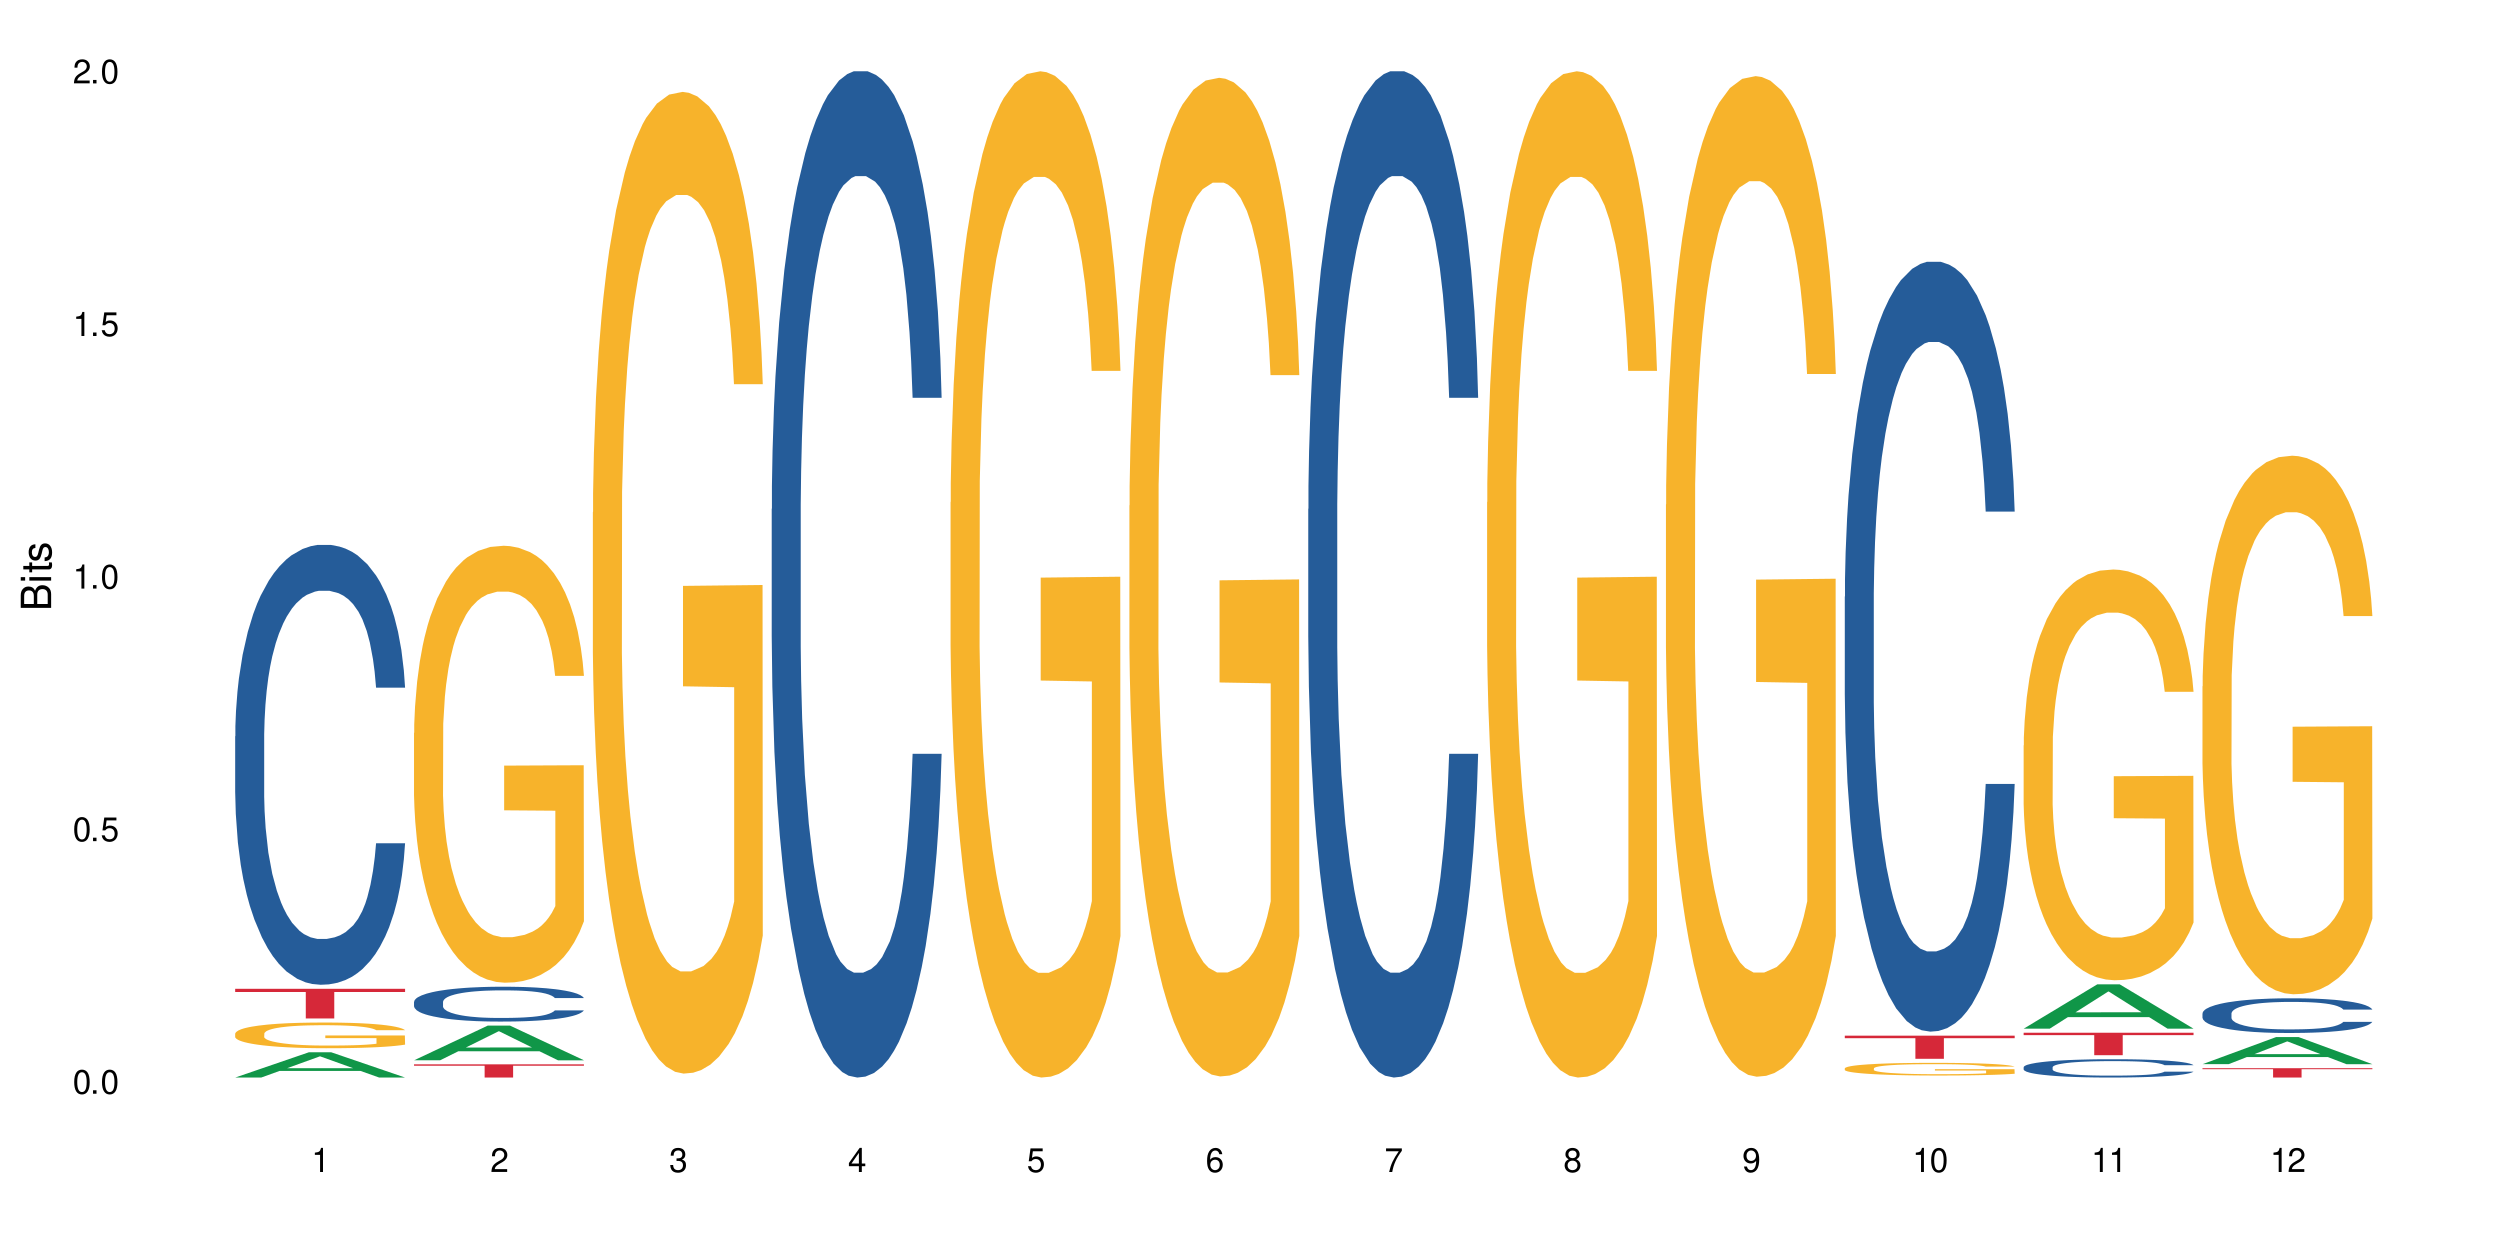 <?xml version="1.0" encoding="UTF-8"?>
<svg xmlns="http://www.w3.org/2000/svg" xmlns:xlink="http://www.w3.org/1999/xlink" width="720" height="360" viewBox="0 0 720 360">
<defs>
<g>
<g id="glyph-0-0">
</g>
<g id="glyph-0-1">
<path d="M 2.641 -6.938 C 2 -6.938 1.422 -6.656 1.078 -6.172 C 0.641 -5.562 0.406 -4.641 0.406 -3.359 C 0.406 -1.016 1.188 0.219 2.641 0.219 C 4.078 0.219 4.859 -1.016 4.859 -3.297 C 4.859 -4.641 4.656 -5.547 4.203 -6.172 C 3.844 -6.656 3.281 -6.938 2.641 -6.938 Z M 2.641 -6.188 C 3.547 -6.188 4 -5.25 4 -3.375 C 4 -1.406 3.562 -0.484 2.625 -0.484 C 1.734 -0.484 1.281 -1.438 1.281 -3.344 C 1.281 -5.25 1.734 -6.188 2.641 -6.188 Z M 2.641 -6.188 "/>
</g>
<g id="glyph-0-2">
<path d="M 1.828 -1 L 0.828 -1 L 0.828 0 L 1.828 0 Z M 1.828 -1 "/>
</g>
<g id="glyph-0-3">
<path d="M 4.562 -6.797 L 1.062 -6.797 L 0.547 -3.094 L 1.328 -3.094 C 1.719 -3.562 2.047 -3.734 2.578 -3.734 C 3.484 -3.734 4.062 -3.109 4.062 -2.094 C 4.062 -1.125 3.484 -0.531 2.578 -0.531 C 1.828 -0.531 1.375 -0.906 1.188 -1.672 L 0.328 -1.672 C 0.453 -1.109 0.547 -0.844 0.75 -0.594 C 1.125 -0.078 1.828 0.219 2.594 0.219 C 3.969 0.219 4.922 -0.781 4.922 -2.219 C 4.922 -3.562 4.031 -4.484 2.719 -4.484 C 2.25 -4.484 1.859 -4.359 1.469 -4.062 L 1.734 -5.969 L 4.562 -5.969 Z M 4.562 -6.797 "/>
</g>
<g id="glyph-0-4">
<path d="M 2.484 -4.938 L 2.484 0 L 3.328 0 L 3.328 -6.938 L 2.766 -6.938 C 2.469 -5.875 2.281 -5.734 0.984 -5.562 L 0.984 -4.938 Z M 2.484 -4.938 "/>
</g>
<g id="glyph-0-5">
<path d="M 4.859 -0.828 L 1.281 -0.828 C 1.359 -1.406 1.672 -1.781 2.5 -2.281 L 3.469 -2.828 C 4.406 -3.344 4.906 -4.062 4.906 -4.906 C 4.906 -5.484 4.672 -6.031 4.266 -6.406 C 3.859 -6.766 3.375 -6.938 2.719 -6.938 C 1.859 -6.938 1.219 -6.625 0.844 -6.031 C 0.609 -5.672 0.5 -5.234 0.484 -4.531 L 1.328 -4.531 C 1.359 -5.016 1.406 -5.281 1.531 -5.516 C 1.75 -5.938 2.188 -6.203 2.703 -6.203 C 3.469 -6.203 4.031 -5.641 4.031 -4.891 C 4.031 -4.344 3.719 -3.859 3.125 -3.516 L 2.234 -3 C 0.812 -2.172 0.406 -1.531 0.328 -0.016 L 4.859 -0.016 Z M 4.859 -0.828 "/>
</g>
<g id="glyph-0-6">
<path d="M 2.125 -3.188 L 2.578 -3.188 C 3.5 -3.188 3.984 -2.766 3.984 -1.922 C 3.984 -1.062 3.469 -0.531 2.594 -0.531 C 1.656 -0.531 1.203 -1 1.156 -2.016 L 0.312 -2.016 C 0.344 -1.453 0.438 -1.094 0.609 -0.781 C 0.953 -0.109 1.625 0.219 2.547 0.219 C 3.953 0.219 4.859 -0.625 4.859 -1.938 C 4.859 -2.828 4.516 -3.297 3.703 -3.594 C 4.344 -3.844 4.656 -4.328 4.656 -5.031 C 4.656 -6.219 3.875 -6.938 2.578 -6.938 C 1.203 -6.938 0.484 -6.172 0.453 -4.703 L 1.297 -4.703 C 1.312 -5.125 1.344 -5.359 1.453 -5.578 C 1.641 -5.969 2.062 -6.203 2.594 -6.203 C 3.344 -6.203 3.797 -5.75 3.797 -5 C 3.797 -4.516 3.609 -4.219 3.25 -4.047 C 3.016 -3.953 2.703 -3.922 2.125 -3.906 Z M 2.125 -3.188 "/>
</g>
<g id="glyph-0-7">
<path d="M 3.141 -1.672 L 3.141 0 L 3.984 0 L 3.984 -1.672 L 4.984 -1.672 L 4.984 -2.438 L 3.984 -2.438 L 3.984 -6.938 L 3.359 -6.938 L 0.266 -2.578 L 0.266 -1.672 Z M 3.141 -2.438 L 1 -2.438 L 3.141 -5.5 Z M 3.141 -2.438 "/>
</g>
<g id="glyph-0-8">
<path d="M 4.781 -5.125 C 4.609 -6.266 3.891 -6.938 2.844 -6.938 C 2.094 -6.938 1.422 -6.578 1.031 -5.953 C 0.594 -5.266 0.406 -4.422 0.406 -3.172 C 0.406 -2 0.578 -1.25 0.984 -0.641 C 1.359 -0.078 1.953 0.219 2.703 0.219 C 3.984 0.219 4.922 -0.75 4.922 -2.094 C 4.922 -3.375 4.062 -4.281 2.844 -4.281 C 2.172 -4.281 1.641 -4.031 1.281 -3.516 C 1.281 -5.234 1.828 -6.188 2.797 -6.188 C 3.391 -6.188 3.797 -5.797 3.938 -5.125 Z M 2.734 -3.531 C 3.547 -3.531 4.062 -2.953 4.062 -2.031 C 4.062 -1.156 3.484 -0.531 2.703 -0.531 C 1.922 -0.531 1.328 -1.188 1.328 -2.078 C 1.328 -2.938 1.906 -3.531 2.734 -3.531 Z M 2.734 -3.531 "/>
</g>
<g id="glyph-0-9">
<path d="M 4.984 -6.797 L 0.438 -6.797 L 0.438 -5.969 L 4.109 -5.969 C 2.5 -3.656 1.828 -2.234 1.328 0 L 2.219 0 C 2.594 -2.172 3.453 -4.047 4.984 -6.094 Z M 4.984 -6.797 "/>
</g>
<g id="glyph-0-10">
<path d="M 3.75 -3.656 C 4.469 -4.094 4.688 -4.438 4.688 -5.078 C 4.688 -6.172 3.844 -6.938 2.641 -6.938 C 1.438 -6.938 0.594 -6.172 0.594 -5.094 C 0.594 -4.438 0.812 -4.094 1.516 -3.656 C 0.734 -3.266 0.359 -2.703 0.359 -1.922 C 0.359 -0.656 1.281 0.219 2.641 0.219 C 3.984 0.219 4.922 -0.656 4.922 -1.922 C 4.922 -2.703 4.531 -3.266 3.75 -3.656 Z M 2.641 -6.188 C 3.359 -6.188 3.812 -5.75 3.812 -5.062 C 3.812 -4.406 3.344 -3.984 2.641 -3.984 C 1.922 -3.984 1.453 -4.406 1.453 -5.078 C 1.453 -5.75 1.922 -6.188 2.641 -6.188 Z M 2.641 -3.266 C 3.484 -3.266 4.062 -2.719 4.062 -1.906 C 4.062 -1.078 3.484 -0.531 2.625 -0.531 C 1.797 -0.531 1.219 -1.094 1.219 -1.906 C 1.219 -2.719 1.781 -3.266 2.641 -3.266 Z M 2.641 -3.266 "/>
</g>
<g id="glyph-0-11">
<path d="M 0.516 -1.578 C 0.672 -0.453 1.406 0.219 2.438 0.219 C 3.188 0.219 3.859 -0.141 4.266 -0.766 C 4.688 -1.453 4.891 -2.297 4.891 -3.547 C 4.891 -4.719 4.703 -5.453 4.312 -6.078 C 3.938 -6.641 3.344 -6.938 2.594 -6.938 C 1.297 -6.938 0.359 -5.969 0.359 -4.625 C 0.359 -3.344 1.234 -2.453 2.453 -2.453 C 3.094 -2.453 3.578 -2.672 4.016 -3.203 C 4 -1.484 3.469 -0.531 2.5 -0.531 C 1.906 -0.531 1.484 -0.906 1.359 -1.578 Z M 2.578 -6.203 C 3.375 -6.203 3.969 -5.531 3.969 -4.641 C 3.969 -3.797 3.391 -3.188 2.547 -3.188 C 1.734 -3.188 1.234 -3.766 1.234 -4.688 C 1.234 -5.562 1.797 -6.203 2.578 -6.203 Z M 2.578 -6.203 "/>
</g>
<g id="glyph-1-0">
</g>
<g id="glyph-1-1">
<path d="M 0 -0.953 L 0 -4.891 C 0 -5.719 -0.234 -6.344 -0.734 -6.797 C -1.188 -7.234 -1.812 -7.469 -2.5 -7.469 C -3.547 -7.469 -4.188 -7 -4.625 -5.875 C -4.984 -6.688 -5.625 -7.094 -6.531 -7.094 C -7.172 -7.094 -7.734 -6.859 -8.141 -6.391 C -8.562 -5.922 -8.75 -5.344 -8.75 -4.5 L -8.75 -0.953 Z M -4.984 -2.062 L -7.766 -2.062 L -7.766 -4.219 C -7.766 -4.844 -7.688 -5.203 -7.453 -5.5 C -7.219 -5.812 -6.859 -5.969 -6.375 -5.969 C -5.891 -5.969 -5.531 -5.812 -5.297 -5.5 C -5.062 -5.203 -4.984 -4.844 -4.984 -4.219 Z M -0.984 -2.062 L -4 -2.062 L -4 -4.781 C -4 -5.766 -3.438 -6.359 -2.484 -6.359 C -1.547 -6.359 -0.984 -5.766 -0.984 -4.781 Z M -0.984 -2.062 "/>
</g>
<g id="glyph-1-2">
<path d="M -6.281 -1.797 L -6.281 -0.797 L 0 -0.797 L 0 -1.797 Z M -8.75 -1.797 L -8.75 -0.797 L -7.484 -0.797 L -7.484 -1.797 Z M -8.75 -1.797 "/>
</g>
<g id="glyph-1-3">
<path d="M -6.281 -3.047 L -6.281 -2.016 L -8.016 -2.016 L -8.016 -1.016 L -6.281 -1.016 L -6.281 -0.172 L -5.469 -0.172 L -5.469 -1.016 L -0.719 -1.016 C -0.078 -1.016 0.281 -1.453 0.281 -2.234 C 0.281 -2.5 0.25 -2.719 0.188 -3.047 L -0.641 -3.047 C -0.609 -2.906 -0.594 -2.766 -0.594 -2.562 C -0.594 -2.141 -0.719 -2.016 -1.156 -2.016 L -5.469 -2.016 L -5.469 -3.047 Z M -6.281 -3.047 "/>
</g>
<g id="glyph-1-4">
<path d="M -4.531 -5.25 C -5.766 -5.25 -6.469 -4.422 -6.469 -2.969 C -6.469 -1.516 -5.719 -0.562 -4.547 -0.562 C -3.562 -0.562 -3.094 -1.062 -2.734 -2.562 L -2.516 -3.484 C -2.344 -4.188 -2.094 -4.469 -1.641 -4.469 C -1.047 -4.469 -0.641 -3.875 -0.641 -3 C -0.641 -2.453 -0.797 -2 -1.062 -1.75 C -1.25 -1.594 -1.422 -1.531 -1.875 -1.469 L -1.875 -0.406 C -0.422 -0.453 0.281 -1.266 0.281 -2.922 C 0.281 -4.5 -0.5 -5.516 -1.719 -5.516 C -2.656 -5.516 -3.172 -4.984 -3.469 -3.734 L -3.703 -2.766 C -3.891 -1.953 -4.156 -1.609 -4.594 -1.609 C -5.188 -1.609 -5.547 -2.125 -5.547 -2.938 C -5.547 -3.75 -5.203 -4.172 -4.531 -4.203 Z M -4.531 -5.25 "/>
</g>
</g>
</defs>
<rect x="-72" y="-36" width="864" height="432" fill="rgb(100%, 100%, 100%)" fill-opacity="1"/>
<path fill-rule="nonzero" fill="rgb(6.275%, 58.824%, 28.235%)" fill-opacity="1" d="M 67.73 310.324 L 67.785 310.32 L 88.957 303.055 L 95.387 303.055 L 116.664 310.332 L 109.188 310.332 L 103.855 308.434 L 80.488 308.434 L 75.258 310.324 L 67.73 310.324 L 82.734 307.648 L 101.711 307.641 L 92.25 304.246 L 92.145 304.238 L 92.039 304.258 L 82.684 307.641 L 82.734 307.648 Z M 67.73 310.324 "/>
<path fill-rule="nonzero" fill="rgb(14.51%, 36.078%, 60%)" fill-opacity="1" d="M 67.73 212.062 L 67.789 211.945 L 67.789 209.168 L 67.969 204.77 L 68.387 199.211 L 68.805 195.391 L 69.879 188.559 L 71.371 181.961 L 72.922 176.863 L 74.055 173.855 L 75.07 171.539 L 77.398 167.254 L 78.891 165.055 L 80.5 163.086 L 82.469 161.117 L 83.902 159.961 L 87.125 158.109 L 89.512 157.297 L 91.363 156.949 L 95.359 156.949 L 97.746 157.414 L 99.477 157.992 L 101.387 158.918 L 102.996 159.961 L 105.801 162.508 L 108.309 165.75 L 109.441 167.602 L 111.234 171.191 L 112.605 174.664 L 113.559 177.676 L 114.633 181.961 L 115.59 187.168 L 116.305 193.074 L 116.664 198.055 L 108.309 198.055 L 107.891 193.422 L 107.414 189.832 L 106.52 185.086 L 105.625 181.727 L 104.371 178.371 L 103.238 176.172 L 101.684 173.969 L 100.312 172.582 L 98.879 171.539 L 97.508 170.844 L 94.883 170.148 L 91.84 170.148 L 90.707 170.383 L 88.379 171.309 L 87.125 172.117 L 85.336 173.738 L 84.082 175.246 L 82.59 177.559 L 81.574 179.527 L 80.32 182.539 L 79.426 185.203 L 78.414 189.023 L 77.816 191.918 L 77.277 195.16 L 76.801 198.98 L 76.441 203.031 L 76.203 207.316 L 76.086 211.484 L 76.086 229.43 L 76.203 233.598 L 76.504 238.461 L 77.277 245.523 L 78.414 251.66 L 79.727 256.523 L 80.977 259.996 L 81.695 261.617 L 82.648 263.469 L 84.141 265.785 L 86.289 268.102 L 87.543 269.027 L 89.453 269.953 L 91.422 270.418 L 94.047 270.418 L 96.375 269.953 L 97.926 269.375 L 99.535 268.449 L 101.746 266.48 L 103.117 264.629 L 104.312 262.43 L 105.207 260.227 L 105.801 258.375 L 106.699 254.785 L 107.414 250.852 L 107.949 246.797 L 108.309 242.859 L 116.664 242.859 L 116.305 247.492 L 115.77 252.008 L 115.23 255.363 L 114.395 259.418 L 113.441 263.008 L 112.066 267.059 L 110.934 269.723 L 109.441 272.617 L 108.07 274.816 L 106.578 276.785 L 104.371 279.102 L 102.938 280.258 L 101.387 281.301 L 99.535 282.227 L 97.211 283.035 L 94.703 283.5 L 92.375 283.617 L 89.871 283.383 L 88.02 282.922 L 85.574 281.879 L 82.531 279.797 L 80.32 277.594 L 78.59 275.395 L 77.102 273.078 L 75.43 269.953 L 73.281 264.859 L 71.969 260.922 L 71.074 257.68 L 70.059 253.164 L 69.344 249.113 L 68.508 242.629 L 67.91 234.41 L 67.73 228.039 Z M 67.73 212.062 "/>
<path fill-rule="nonzero" fill="rgb(96.863%, 70.196%, 16.863%)" fill-opacity="1" d="M 67.73 297.66 L 67.789 297.652 L 67.789 297.52 L 68.031 297.215 L 68.625 296.793 L 69.402 296.449 L 70.238 296.18 L 70.773 296.039 L 71.668 295.836 L 72.445 295.688 L 74.414 295.383 L 76.922 295.098 L 78.293 294.977 L 79.844 294.859 L 82.051 294.734 L 83.066 294.684 L 86.172 294.578 L 89.691 294.508 L 93.57 294.488 L 95.359 294.496 L 97.805 294.523 L 101.148 294.598 L 103.059 294.664 L 104.551 294.734 L 106.102 294.82 L 108.012 294.957 L 109.801 295.117 L 111.234 295.281 L 112.664 295.484 L 113.859 295.699 L 114.871 295.938 L 115.77 296.219 L 116.305 296.457 L 116.664 296.691 L 108.367 296.691 L 107.891 296.457 L 107.355 296.273 L 106.461 296.051 L 105.562 295.887 L 104.668 295.762 L 102.996 295.586 L 101.566 295.477 L 99.777 295.383 L 98.047 295.32 L 96.074 295.281 L 94.883 295.266 L 91.719 295.266 L 88.855 295.312 L 87.184 295.367 L 85.992 295.422 L 84.32 295.523 L 83.305 295.605 L 82.707 295.66 L 80.918 295.867 L 79.727 296.059 L 79.07 296.188 L 78.234 296.391 L 77.637 296.57 L 76.98 296.844 L 76.621 297.043 L 76.145 297.504 L 76.086 298.723 L 76.266 298.977 L 76.621 299.254 L 77.102 299.5 L 77.816 299.754 L 78.531 299.953 L 79.785 300.215 L 80.859 300.391 L 81.695 300.508 L 83.305 300.688 L 83.961 300.75 L 85.512 300.871 L 87.125 300.965 L 89.094 301.047 L 90.586 301.086 L 92.973 301.121 L 96.016 301.121 L 99.598 301.082 L 101.863 301.027 L 103.414 300.973 L 104.43 300.926 L 105.684 300.852 L 106.578 300.785 L 107.414 300.711 L 108.43 300.594 L 108.43 298.977 L 93.688 298.973 L 93.688 298.215 L 116.602 298.207 L 116.664 300.852 L 115.41 301.035 L 113.859 301.211 L 112.367 301.344 L 110.816 301.461 L 108.605 301.59 L 106.816 301.668 L 104.07 301.766 L 101.566 301.824 L 98.941 301.867 L 96.613 301.887 L 93.867 301.891 L 91.422 301.879 L 88.797 301.84 L 86.707 301.785 L 84.797 301.715 L 82.887 301.629 L 80.5 301.488 L 78.949 301.371 L 77.34 301.23 L 75.727 301.062 L 74.297 300.879 L 73.34 300.734 L 72.387 300.574 L 71.371 300.371 L 70.418 300.141 L 69.699 299.93 L 69.043 299.695 L 68.566 299.473 L 68.09 299.168 L 67.852 298.926 L 67.73 298.715 Z M 67.73 297.66 "/>
<path fill-rule="nonzero" fill="rgb(83.922%, 15.686%, 22.353%)" fill-opacity="1" d="M 67.73 284.781 L 116.664 284.781 L 116.664 285.695 L 96.27 285.703 L 96.27 293.324 L 88.066 293.324 L 88.066 285.711 L 87.945 285.695 L 67.73 285.695 Z M 67.73 284.781 "/>
<path fill-rule="nonzero" fill="rgb(6.275%, 58.824%, 28.235%)" fill-opacity="1" d="M 119.238 305.359 L 119.289 305.352 L 140.465 295.379 L 146.895 295.379 L 168.172 305.367 L 160.695 305.367 L 155.363 302.762 L 131.996 302.762 L 126.766 305.359 L 119.238 305.359 L 134.242 301.684 L 153.219 301.672 L 143.758 297.012 L 143.652 297.004 L 143.547 297.031 L 134.191 301.672 L 134.242 301.684 Z M 119.238 305.359 "/>
<path fill-rule="nonzero" fill="rgb(14.51%, 36.078%, 60%)" fill-opacity="1" d="M 119.238 288.551 L 119.297 288.539 L 119.297 288.32 L 119.477 287.973 L 119.895 287.531 L 120.312 287.23 L 121.387 286.688 L 122.879 286.164 L 124.43 285.762 L 125.562 285.523 L 126.578 285.34 L 128.906 285 L 130.398 284.828 L 132.008 284.672 L 133.977 284.516 L 135.41 284.422 L 138.633 284.277 L 141.02 284.211 L 142.871 284.184 L 146.867 284.184 L 149.254 284.223 L 150.984 284.266 L 152.895 284.34 L 154.504 284.422 L 157.309 284.625 L 159.816 284.883 L 160.949 285.027 L 162.742 285.312 L 164.113 285.586 L 165.066 285.828 L 166.141 286.164 L 167.098 286.578 L 167.812 287.047 L 168.172 287.441 L 159.816 287.441 L 159.398 287.074 L 158.922 286.789 L 158.027 286.414 L 157.133 286.148 L 155.879 285.883 L 154.746 285.707 L 153.191 285.531 L 151.82 285.422 L 150.387 285.34 L 149.016 285.285 L 146.391 285.23 L 143.348 285.23 L 142.211 285.25 L 139.887 285.32 L 138.633 285.387 L 136.844 285.516 L 135.59 285.633 L 134.098 285.816 L 133.082 285.973 L 131.828 286.211 L 130.934 286.422 L 129.922 286.727 L 129.324 286.953 L 128.785 287.211 L 128.309 287.512 L 127.949 287.836 L 127.711 288.172 L 127.594 288.504 L 127.594 289.926 L 127.711 290.254 L 128.012 290.641 L 128.785 291.199 L 129.922 291.684 L 131.234 292.07 L 132.484 292.344 L 133.203 292.473 L 134.156 292.621 L 135.648 292.805 L 137.797 292.988 L 139.051 293.062 L 140.961 293.133 L 142.93 293.172 L 145.555 293.172 L 147.883 293.133 L 149.434 293.09 L 151.043 293.016 L 153.254 292.859 L 154.625 292.711 L 155.816 292.539 L 156.715 292.363 L 157.309 292.219 L 158.207 291.934 L 158.922 291.621 L 159.457 291.301 L 159.816 290.988 L 168.172 290.988 L 167.812 291.355 L 167.277 291.711 L 166.738 291.98 L 165.902 292.301 L 164.949 292.582 L 163.574 292.906 L 162.441 293.117 L 160.949 293.344 L 159.578 293.52 L 158.086 293.676 L 155.879 293.859 L 154.445 293.949 L 152.895 294.031 L 151.043 294.105 L 148.719 294.172 L 146.211 294.207 L 143.883 294.215 L 141.379 294.199 L 139.527 294.16 L 137.082 294.078 L 134.039 293.914 L 131.828 293.738 L 130.098 293.566 L 128.605 293.383 L 126.938 293.133 L 124.789 292.73 L 123.477 292.418 L 122.582 292.16 L 121.566 291.805 L 120.852 291.484 L 120.016 290.969 L 119.418 290.32 L 119.238 289.816 Z M 119.238 288.551 "/>
<path fill-rule="nonzero" fill="rgb(96.863%, 70.196%, 16.863%)" fill-opacity="1" d="M 119.238 211.078 L 119.297 210.961 L 119.297 208.664 L 119.535 203.492 L 120.133 196.367 L 120.91 190.504 L 121.746 185.906 L 122.281 183.492 L 123.176 180.047 L 123.953 177.516 L 125.922 172.344 L 128.43 167.52 L 129.801 165.449 L 131.352 163.496 L 133.559 161.312 L 134.574 160.508 L 137.676 158.668 L 141.199 157.52 L 145.078 157.176 L 146.867 157.289 L 149.312 157.75 L 152.656 159.016 L 154.566 160.164 L 156.059 161.312 L 157.609 162.809 L 159.52 165.105 L 161.309 167.863 L 162.742 170.621 L 164.172 174.07 L 165.367 177.746 L 166.379 181.77 L 167.277 186.598 L 167.812 190.621 L 168.172 194.641 L 159.875 194.641 L 159.398 190.621 L 158.863 187.516 L 157.965 183.723 L 157.07 180.965 L 156.176 178.781 L 154.504 175.793 L 153.074 173.953 L 151.281 172.344 L 149.551 171.312 L 147.582 170.621 L 146.391 170.391 L 143.227 170.391 L 140.363 171.195 L 138.691 172.117 L 137.5 173.035 L 135.828 174.758 L 134.812 176.137 L 134.215 177.059 L 132.426 180.621 L 131.234 183.84 L 130.578 186.023 L 129.742 189.469 L 129.145 192.574 L 128.488 197.172 L 128.129 200.617 L 127.652 208.434 L 127.594 229.121 L 127.773 233.488 L 128.129 238.199 L 128.605 242.336 L 129.324 246.703 L 130.039 250.035 L 131.293 254.52 L 132.367 257.508 L 133.203 259.461 L 134.812 262.562 L 135.469 263.598 L 137.02 265.668 L 138.633 267.277 L 140.602 268.656 L 142.094 269.344 L 144.48 269.918 L 147.523 269.918 L 151.105 269.23 L 153.371 268.309 L 154.922 267.391 L 155.938 266.586 L 157.191 265.32 L 158.086 264.172 L 158.922 262.91 L 159.938 260.953 L 159.938 233.488 L 145.195 233.371 L 145.195 220.5 L 168.109 220.387 L 168.172 265.32 L 166.918 268.426 L 165.367 271.414 L 163.875 273.711 L 162.324 275.664 L 160.113 277.848 L 158.324 279.227 L 155.578 280.836 L 153.074 281.871 L 150.449 282.562 L 148.121 282.906 L 145.375 283.02 L 142.93 282.793 L 140.305 282.102 L 138.215 281.184 L 136.305 280.031 L 134.395 278.539 L 132.008 276.125 L 130.457 274.172 L 128.848 271.758 L 127.234 268.887 L 125.801 265.781 L 124.848 263.367 L 123.895 260.609 L 122.879 257.164 L 121.926 253.254 L 121.207 249.691 L 120.551 245.668 L 120.074 241.875 L 119.598 236.707 L 119.359 232.566 L 119.238 229.004 Z M 119.238 211.078 "/>
<path fill-rule="nonzero" fill="rgb(83.922%, 15.686%, 22.353%)" fill-opacity="1" d="M 119.238 306.531 L 168.172 306.531 L 168.172 306.938 L 147.777 306.941 L 147.777 310.332 L 139.574 310.332 L 139.574 306.945 L 139.453 306.938 L 119.238 306.938 Z M 119.238 306.531 "/>
<path fill-rule="nonzero" fill="rgb(96.863%, 70.196%, 16.863%)" fill-opacity="1" d="M 170.746 147.566 L 170.805 147.305 L 170.805 142.141 L 171.043 130.523 L 171.641 114.516 L 172.418 101.348 L 173.254 91.02 L 173.789 85.594 L 174.684 77.848 L 175.461 72.168 L 177.43 60.551 L 179.938 49.703 L 181.309 45.059 L 182.859 40.668 L 185.066 35.762 L 186.082 33.953 L 189.184 29.824 L 192.707 27.242 L 196.586 26.465 L 198.375 26.727 L 200.82 27.758 L 204.164 30.598 L 206.074 33.18 L 207.566 35.762 L 209.117 39.117 L 211.027 44.281 L 212.816 50.48 L 214.25 56.676 L 215.68 64.422 L 216.875 72.684 L 217.887 81.723 L 218.785 92.566 L 219.32 101.605 L 219.68 110.641 L 211.383 110.641 L 210.906 101.605 L 210.371 94.633 L 209.473 86.113 L 208.578 79.914 L 207.684 75.008 L 206.012 68.297 L 204.582 64.164 L 202.789 60.551 L 201.059 58.227 L 199.09 56.676 L 197.898 56.16 L 194.734 56.16 L 191.871 57.969 L 190.199 60.031 L 189.008 62.098 L 187.336 65.973 L 186.32 69.07 L 185.723 71.137 L 183.934 79.141 L 182.742 86.371 L 182.086 91.277 L 181.25 99.023 L 180.652 105.992 L 179.996 116.32 L 179.637 124.066 L 179.16 141.625 L 179.102 188.102 L 179.281 197.914 L 179.637 208.5 L 180.113 217.797 L 180.832 227.609 L 181.547 235.098 L 182.801 245.168 L 183.875 251.879 L 184.711 256.27 L 186.32 263.242 L 186.977 265.562 L 188.527 270.211 L 190.141 273.828 L 192.109 276.926 L 193.602 278.477 L 195.988 279.766 L 199.031 279.766 L 202.613 278.215 L 204.879 276.152 L 206.43 274.086 L 207.445 272.277 L 208.699 269.438 L 209.594 266.855 L 210.43 264.016 L 211.445 259.625 L 211.445 197.914 L 196.703 197.656 L 196.703 168.738 L 219.617 168.48 L 219.68 269.438 L 218.426 276.41 L 216.875 283.121 L 215.383 288.285 L 213.832 292.676 L 211.621 297.582 L 209.832 300.68 L 207.086 304.297 L 204.582 306.617 L 201.957 308.168 L 199.629 308.941 L 196.883 309.199 L 194.438 308.684 L 191.812 307.137 L 189.723 305.07 L 187.812 302.488 L 185.902 299.133 L 183.516 293.707 L 181.965 289.32 L 180.355 283.898 L 178.742 277.441 L 177.309 270.469 L 176.355 265.047 L 175.402 258.852 L 174.387 251.105 L 173.43 242.324 L 172.715 234.32 L 172.059 225.285 L 171.582 216.762 L 171.105 205.145 L 170.867 195.848 L 170.746 187.844 Z M 170.746 147.566 "/>
<path fill-rule="nonzero" fill="rgb(14.51%, 36.078%, 60%)" fill-opacity="1" d="M 222.254 146.621 L 222.312 146.355 L 222.312 140 L 222.492 129.934 L 222.91 117.215 L 223.328 108.477 L 224.402 92.844 L 225.895 77.746 L 227.445 66.09 L 228.578 59.203 L 229.594 53.902 L 231.922 44.102 L 233.414 39.07 L 235.023 34.566 L 236.992 30.062 L 238.426 27.414 L 241.648 23.176 L 244.035 21.32 L 245.883 20.527 L 249.883 20.527 L 252.27 21.586 L 254 22.91 L 255.91 25.031 L 257.52 27.414 L 260.324 33.242 L 262.832 40.66 L 263.965 44.898 L 265.754 53.109 L 267.129 61.055 L 268.082 67.945 L 269.156 77.746 L 270.113 89.668 L 270.828 103.176 L 271.188 114.566 L 262.832 114.566 L 262.414 103.973 L 261.938 95.758 L 261.043 84.898 L 260.145 77.215 L 258.895 69.535 L 257.758 64.5 L 256.207 59.469 L 254.836 56.289 L 253.402 53.902 L 252.031 52.316 L 249.406 50.727 L 246.363 50.727 L 245.227 51.254 L 242.902 53.375 L 241.648 55.23 L 239.855 58.938 L 238.605 62.383 L 237.113 67.68 L 236.098 72.184 L 234.844 79.07 L 233.949 85.164 L 232.934 93.906 L 232.34 100.527 L 231.801 107.945 L 231.324 116.688 L 230.965 125.957 L 230.727 135.762 L 230.609 145.297 L 230.609 186.355 L 230.727 195.895 L 231.027 207.02 L 231.801 223.18 L 232.934 237.219 L 234.25 248.344 L 235.5 256.293 L 236.219 260 L 237.172 264.238 L 238.664 269.535 L 240.812 274.836 L 242.066 276.953 L 243.977 279.074 L 245.945 280.133 L 248.57 280.133 L 250.898 279.074 L 252.449 277.75 L 254.059 275.629 L 256.266 271.125 L 257.641 266.887 L 258.832 261.855 L 259.73 256.82 L 260.324 252.582 L 261.219 244.371 L 261.938 235.363 L 262.473 226.094 L 262.832 217.086 L 271.188 217.086 L 270.828 227.684 L 270.289 238.012 L 269.754 245.695 L 268.918 254.969 L 267.965 263.18 L 266.59 272.449 L 265.457 278.543 L 263.965 285.168 L 262.594 290.199 L 261.102 294.703 L 258.895 300 L 257.461 302.648 L 255.91 305.035 L 254.059 307.152 L 251.73 309.008 L 249.227 310.066 L 246.898 310.332 L 244.391 309.801 L 242.543 308.742 L 240.098 306.359 L 237.051 301.59 L 234.844 296.559 L 233.113 291.523 L 231.621 286.227 L 229.953 279.074 L 227.805 267.418 L 226.492 258.41 L 225.594 250.992 L 224.582 240.664 L 223.863 231.391 L 223.031 216.555 L 222.434 197.746 L 222.254 183.18 Z M 222.254 146.621 "/>
<path fill-rule="nonzero" fill="rgb(96.863%, 70.196%, 16.863%)" fill-opacity="1" d="M 273.762 144.652 L 273.82 144.387 L 273.82 139.094 L 274.059 127.184 L 274.656 110.777 L 275.434 97.277 L 276.27 86.691 L 276.805 81.133 L 277.699 73.195 L 278.477 67.371 L 280.445 55.461 L 282.949 44.348 L 284.324 39.582 L 285.875 35.082 L 288.082 30.055 L 289.098 28.203 L 292.199 23.965 L 295.723 21.32 L 299.602 20.527 L 301.391 20.789 L 303.836 21.848 L 307.18 24.762 L 309.09 27.406 L 310.578 30.055 L 312.133 33.496 L 314.039 38.789 L 315.832 45.141 L 317.262 51.492 L 318.695 59.43 L 319.891 67.902 L 320.902 77.164 L 321.797 88.281 L 322.336 97.543 L 322.695 106.805 L 314.398 106.805 L 313.922 97.543 L 313.383 90.398 L 312.488 81.664 L 311.594 75.312 L 310.699 70.281 L 309.027 63.402 L 307.598 59.168 L 305.805 55.461 L 304.074 53.078 L 302.105 51.492 L 300.914 50.961 L 297.75 50.961 L 294.887 52.816 L 293.215 54.934 L 292.02 57.051 L 290.352 61.02 L 289.336 64.195 L 288.738 66.312 L 286.949 74.516 L 285.754 81.93 L 285.098 86.957 L 284.266 94.898 L 283.668 102.043 L 283.012 112.629 L 282.652 120.57 L 282.176 138.566 L 282.117 186.207 L 282.293 196.262 L 282.652 207.113 L 283.129 216.641 L 283.848 226.699 L 284.562 234.375 L 285.816 244.695 L 286.891 251.578 L 287.727 256.078 L 289.336 263.223 L 289.992 265.605 L 291.543 270.367 L 293.156 274.074 L 295.125 277.25 L 296.617 278.836 L 299.004 280.16 L 302.047 280.16 L 305.625 278.574 L 307.895 276.457 L 309.445 274.34 L 310.461 272.484 L 311.715 269.574 L 312.609 266.926 L 313.445 264.016 L 314.457 259.516 L 314.457 196.262 L 299.719 195.996 L 299.719 166.355 L 322.633 166.09 L 322.695 269.574 L 321.441 276.719 L 319.891 283.602 L 318.398 288.895 L 316.844 293.395 L 314.637 298.422 L 312.848 301.598 L 310.102 305.305 L 307.598 307.688 L 304.969 309.273 L 302.645 310.066 L 299.898 310.332 L 297.453 309.805 L 294.824 308.215 L 292.738 306.098 L 290.828 303.453 L 288.918 300.012 L 286.531 294.453 L 284.98 289.953 L 283.367 284.395 L 281.758 277.777 L 280.324 270.633 L 279.371 265.074 L 278.414 258.723 L 277.402 250.781 L 276.445 241.785 L 275.73 233.578 L 275.074 224.316 L 274.598 215.582 L 274.121 203.672 L 273.879 194.145 L 273.762 185.941 Z M 273.762 144.652 "/>
<path fill-rule="nonzero" fill="rgb(96.863%, 70.196%, 16.863%)" fill-opacity="1" d="M 325.27 145.594 L 325.328 145.332 L 325.328 140.078 L 325.566 128.258 L 326.164 111.973 L 326.941 98.578 L 327.773 88.074 L 328.312 82.559 L 329.207 74.676 L 329.984 68.898 L 331.953 57.078 L 334.457 46.047 L 335.832 41.32 L 337.383 36.855 L 339.59 31.863 L 340.605 30.027 L 343.707 25.824 L 347.23 23.195 L 351.109 22.41 L 352.898 22.672 L 355.344 23.723 L 358.688 26.613 L 360.594 29.238 L 362.086 31.863 L 363.641 35.277 L 365.547 40.531 L 367.34 46.836 L 368.77 53.141 L 370.203 61.02 L 371.395 69.426 L 372.41 78.617 L 373.305 89.648 L 373.844 98.84 L 374.199 108.035 L 365.906 108.035 L 365.43 98.84 L 364.891 91.75 L 363.996 83.082 L 363.102 76.777 L 362.207 71.789 L 360.535 64.961 L 359.105 60.758 L 357.312 57.078 L 355.582 54.715 L 353.613 53.141 L 352.422 52.613 L 349.258 52.613 L 346.395 54.453 L 344.723 56.555 L 343.527 58.656 L 341.859 62.594 L 340.844 65.746 L 340.246 67.848 L 338.457 75.992 L 337.262 83.344 L 336.605 88.336 L 335.77 96.215 L 335.176 103.309 L 334.52 113.812 L 334.16 121.691 L 333.684 139.555 L 333.625 186.832 L 333.801 196.812 L 334.16 207.582 L 334.637 217.035 L 335.355 227.016 L 336.07 234.633 L 337.324 244.879 L 338.398 251.707 L 339.234 256.172 L 340.844 263.262 L 341.5 265.629 L 343.051 270.355 L 344.664 274.031 L 346.633 277.184 L 348.125 278.762 L 350.512 280.074 L 353.555 280.074 L 357.133 278.496 L 359.402 276.395 L 360.953 274.293 L 361.969 272.457 L 363.223 269.566 L 364.117 266.941 L 364.953 264.051 L 365.965 259.586 L 365.965 196.812 L 351.227 196.551 L 351.227 167.133 L 374.141 166.871 L 374.199 269.566 L 372.949 276.66 L 371.395 283.488 L 369.906 288.742 L 368.352 293.207 L 366.145 298.195 L 364.355 301.348 L 361.609 305.027 L 359.105 307.391 L 356.477 308.965 L 354.152 309.754 L 351.406 310.016 L 348.961 309.492 L 346.332 307.914 L 344.246 305.812 L 342.336 303.188 L 340.426 299.773 L 338.039 294.258 L 336.488 289.793 L 334.875 284.277 L 333.266 277.711 L 331.832 270.617 L 330.879 265.102 L 329.922 258.797 L 328.91 250.918 L 327.953 241.988 L 327.238 233.848 L 326.582 224.652 L 326.105 215.984 L 325.625 204.168 L 325.387 194.711 L 325.27 186.566 Z M 325.27 145.594 "/>
<path fill-rule="nonzero" fill="rgb(14.51%, 36.078%, 60%)" fill-opacity="1" d="M 376.777 146.621 L 376.836 146.355 L 376.836 140 L 377.016 129.934 L 377.434 117.215 L 377.852 108.477 L 378.926 92.844 L 380.418 77.746 L 381.969 66.09 L 383.102 59.203 L 384.117 53.902 L 386.445 44.102 L 387.934 39.07 L 389.547 34.566 L 391.516 30.062 L 392.949 27.414 L 396.172 23.176 L 398.559 21.32 L 400.406 20.527 L 404.406 20.527 L 406.793 21.586 L 408.523 22.91 L 410.434 25.031 L 412.043 27.414 L 414.848 33.242 L 417.355 40.66 L 418.488 44.898 L 420.277 53.109 L 421.652 61.055 L 422.605 67.945 L 423.68 77.746 L 424.633 89.668 L 425.352 103.176 L 425.707 114.566 L 417.355 114.566 L 416.938 103.973 L 416.461 95.758 L 415.562 84.898 L 414.668 77.215 L 413.414 69.535 L 412.281 64.5 L 410.73 59.469 L 409.359 56.289 L 407.926 53.902 L 406.555 52.316 L 403.93 50.727 L 400.883 50.727 L 399.75 51.254 L 397.422 53.375 L 396.172 55.23 L 394.379 58.938 L 393.129 62.383 L 391.637 67.68 L 390.621 72.184 L 389.367 79.07 L 388.473 85.164 L 387.457 93.906 L 386.859 100.527 L 386.324 107.945 L 385.848 116.688 L 385.488 125.957 L 385.25 135.762 L 385.129 145.297 L 385.129 186.355 L 385.25 195.895 L 385.547 207.02 L 386.324 223.18 L 387.457 237.219 L 388.77 248.344 L 390.023 256.293 L 390.738 260 L 391.695 264.238 L 393.188 269.535 L 395.336 274.836 L 396.59 276.953 L 398.496 279.074 L 400.469 280.133 L 403.094 280.133 L 405.418 279.074 L 406.973 277.75 L 408.582 275.629 L 410.789 271.125 L 412.164 266.887 L 413.355 261.855 L 414.25 256.82 L 414.848 252.582 L 415.742 244.371 L 416.461 235.363 L 416.996 226.094 L 417.355 217.086 L 425.707 217.086 L 425.352 227.684 L 424.812 238.012 L 424.277 245.695 L 423.441 254.969 L 422.484 263.18 L 421.113 272.449 L 419.98 278.543 L 418.488 285.168 L 417.117 290.199 L 415.625 294.703 L 413.414 300 L 411.984 302.648 L 410.434 305.035 L 408.582 307.152 L 406.254 309.008 L 403.75 310.066 L 401.422 310.332 L 398.914 309.801 L 397.066 308.742 L 394.617 306.359 L 391.574 301.59 L 389.367 296.559 L 387.637 291.523 L 386.145 286.227 L 384.473 279.074 L 382.324 267.418 L 381.012 258.41 L 380.117 250.992 L 379.105 240.664 L 378.387 231.391 L 377.551 216.555 L 376.957 197.746 L 376.777 183.18 Z M 376.777 146.621 "/>
<path fill-rule="nonzero" fill="rgb(96.863%, 70.196%, 16.863%)" fill-opacity="1" d="M 428.285 144.652 L 428.344 144.387 L 428.344 139.094 L 428.582 127.184 L 429.18 110.777 L 429.953 97.277 L 430.789 86.691 L 431.328 81.133 L 432.223 73.195 L 433 67.371 L 434.969 55.461 L 437.473 44.348 L 438.848 39.582 L 440.398 35.082 L 442.605 30.055 L 443.621 28.203 L 446.723 23.965 L 450.242 21.32 L 454.121 20.527 L 455.914 20.789 L 458.359 21.848 L 461.703 24.762 L 463.609 27.406 L 465.102 30.055 L 466.652 33.496 L 468.562 38.789 L 470.355 45.141 L 471.785 51.492 L 473.219 59.43 L 474.41 67.902 L 475.426 77.164 L 476.32 88.281 L 476.859 97.543 L 477.215 106.805 L 468.922 106.805 L 468.445 97.543 L 467.906 90.398 L 467.012 81.664 L 466.117 75.312 L 465.223 70.281 L 463.551 63.402 L 462.117 59.168 L 460.328 55.461 L 458.598 53.078 L 456.629 51.492 L 455.434 50.961 L 452.273 50.961 L 449.41 52.816 L 447.738 54.934 L 446.543 57.051 L 444.875 61.02 L 443.859 64.195 L 443.262 66.312 L 441.473 74.516 L 440.277 81.93 L 439.621 86.957 L 438.785 94.898 L 438.191 102.043 L 437.535 112.629 L 437.176 120.57 L 436.699 138.566 L 436.637 186.207 L 436.816 196.262 L 437.176 207.113 L 437.652 216.641 L 438.367 226.699 L 439.086 234.375 L 440.34 244.695 L 441.414 251.578 L 442.246 256.078 L 443.859 263.223 L 444.516 265.605 L 446.066 270.367 L 447.68 274.074 L 449.648 277.25 L 451.141 278.836 L 453.527 280.16 L 456.57 280.16 L 460.148 278.574 L 462.418 276.457 L 463.969 274.34 L 464.984 272.484 L 466.238 269.574 L 467.133 266.926 L 467.969 264.016 L 468.98 259.516 L 468.98 196.262 L 454.242 195.996 L 454.242 166.355 L 477.156 166.09 L 477.215 269.574 L 475.965 276.719 L 474.41 283.602 L 472.918 288.895 L 471.367 293.395 L 469.16 298.422 L 467.371 301.598 L 464.625 305.305 L 462.117 307.688 L 459.492 309.273 L 457.164 310.066 L 454.422 310.332 L 451.973 309.805 L 449.348 308.215 L 447.262 306.098 L 445.352 303.453 L 443.441 300.012 L 441.055 294.453 L 439.504 289.953 L 437.891 284.395 L 436.281 277.777 L 434.848 270.633 L 433.895 265.074 L 432.938 258.723 L 431.926 250.781 L 430.969 241.785 L 430.254 233.578 L 429.598 224.316 L 429.121 215.582 L 428.641 203.672 L 428.402 194.145 L 428.285 185.941 Z M 428.285 144.652 "/>
<path fill-rule="nonzero" fill="rgb(96.863%, 70.196%, 16.863%)" fill-opacity="1" d="M 479.793 145.352 L 479.852 145.086 L 479.852 139.824 L 480.09 127.98 L 480.688 111.664 L 481.461 98.242 L 482.297 87.715 L 482.836 82.188 L 483.73 74.293 L 484.504 68.504 L 486.477 56.66 L 488.98 45.609 L 490.355 40.871 L 491.906 36.398 L 494.113 31.398 L 495.129 29.555 L 498.23 25.344 L 501.75 22.711 L 505.629 21.922 L 507.422 22.188 L 509.867 23.238 L 513.207 26.133 L 515.117 28.766 L 516.609 31.398 L 518.16 34.82 L 520.07 40.082 L 521.863 46.398 L 523.293 52.715 L 524.727 60.609 L 525.918 69.031 L 526.934 78.242 L 527.828 89.293 L 528.367 98.504 L 528.723 107.715 L 520.43 107.715 L 519.953 98.504 L 519.414 91.398 L 518.52 82.715 L 517.625 76.398 L 516.73 71.398 L 515.059 64.559 L 513.625 60.348 L 511.836 56.66 L 510.105 54.293 L 508.137 52.715 L 506.941 52.188 L 503.781 52.188 L 500.918 54.031 L 499.246 56.137 L 498.051 58.242 L 496.383 62.188 L 495.367 65.348 L 494.77 67.453 L 492.98 75.609 L 491.785 82.98 L 491.129 87.98 L 490.293 95.875 L 489.699 102.98 L 489.043 113.508 L 488.684 121.402 L 488.207 139.297 L 488.145 186.668 L 488.324 196.668 L 488.684 207.457 L 489.16 216.934 L 489.875 226.934 L 490.594 234.566 L 491.844 244.828 L 492.918 251.672 L 493.754 256.145 L 495.367 263.25 L 496.023 265.617 L 497.574 270.355 L 499.184 274.039 L 501.156 277.199 L 502.648 278.777 L 505.035 280.094 L 508.078 280.094 L 511.656 278.516 L 513.926 276.41 L 515.477 274.305 L 516.492 272.461 L 517.742 269.566 L 518.641 266.934 L 519.473 264.039 L 520.488 259.566 L 520.488 196.668 L 505.75 196.406 L 505.75 166.93 L 528.664 166.668 L 528.723 269.566 L 527.473 276.672 L 525.918 283.516 L 524.426 288.777 L 522.875 293.25 L 520.668 298.254 L 518.879 301.41 L 516.133 305.094 L 513.625 307.465 L 511 309.043 L 508.672 309.832 L 505.93 310.094 L 503.48 309.566 L 500.855 307.988 L 498.77 305.883 L 496.859 303.254 L 494.949 299.832 L 492.562 294.305 L 491.012 289.832 L 489.398 284.305 L 487.789 277.727 L 486.355 270.617 L 485.402 265.094 L 484.445 258.777 L 483.434 250.883 L 482.477 241.934 L 481.762 233.773 L 481.105 224.562 L 480.629 215.879 L 480.148 204.035 L 479.91 194.562 L 479.793 186.406 Z M 479.793 145.352 "/>
<path fill-rule="nonzero" fill="rgb(14.51%, 36.078%, 60%)" fill-opacity="1" d="M 531.301 171.867 L 531.359 171.664 L 531.359 166.801 L 531.539 159.102 L 531.957 149.371 L 532.375 142.684 L 533.449 130.727 L 534.938 119.176 L 536.492 110.258 L 537.625 104.988 L 538.641 100.934 L 540.965 93.438 L 542.457 89.586 L 544.07 86.141 L 546.039 82.695 L 547.473 80.668 L 550.691 77.426 L 553.078 76.008 L 554.93 75.398 L 558.93 75.398 L 561.316 76.211 L 563.047 77.223 L 564.953 78.844 L 566.566 80.668 L 569.371 85.125 L 571.879 90.801 L 573.012 94.043 L 574.801 100.328 L 576.172 106.406 L 577.129 111.676 L 578.203 119.176 L 579.156 128.293 L 579.875 138.629 L 580.23 147.344 L 571.879 147.344 L 571.461 139.238 L 570.98 132.957 L 570.086 124.648 L 569.191 118.77 L 567.938 112.891 L 566.805 109.043 L 565.254 105.191 L 563.883 102.758 L 562.449 100.934 L 561.078 99.719 L 558.449 98.504 L 555.406 98.504 L 554.273 98.906 L 551.945 100.531 L 550.691 101.949 L 548.902 104.785 L 547.648 107.422 L 546.156 111.473 L 545.145 114.918 L 543.891 120.188 L 542.996 124.848 L 541.98 131.539 L 541.383 136.605 L 540.848 142.277 L 540.371 148.965 L 540.012 156.059 L 539.773 163.559 L 539.652 170.855 L 539.652 202.27 L 539.773 209.562 L 540.07 218.074 L 540.848 230.438 L 541.98 241.18 L 543.293 249.691 L 544.547 255.773 L 545.262 258.609 L 546.219 261.852 L 547.711 265.906 L 549.859 269.957 L 551.109 271.578 L 553.02 273.199 L 554.988 274.012 L 557.613 274.012 L 559.941 273.199 L 561.492 272.188 L 563.105 270.566 L 565.312 267.121 L 566.688 263.879 L 567.879 260.027 L 568.773 256.176 L 569.371 252.934 L 570.266 246.652 L 570.98 239.762 L 571.52 232.668 L 571.879 225.777 L 580.23 225.777 L 579.875 233.883 L 579.336 241.789 L 578.801 247.664 L 577.965 254.758 L 577.008 261.039 L 575.637 268.133 L 574.504 272.797 L 573.012 277.863 L 571.637 281.711 L 570.148 285.156 L 567.938 289.211 L 566.508 291.238 L 564.953 293.062 L 563.105 294.684 L 560.777 296.102 L 558.273 296.914 L 555.945 297.117 L 553.438 296.711 L 551.59 295.898 L 549.141 294.074 L 546.098 290.426 L 543.891 286.578 L 542.16 282.727 L 540.668 278.672 L 538.996 273.199 L 536.848 264.285 L 535.535 257.395 L 534.641 251.719 L 533.625 243.812 L 532.91 236.723 L 532.074 225.371 L 531.477 210.98 L 531.301 199.836 Z M 531.301 171.867 "/>
<path fill-rule="nonzero" fill="rgb(96.863%, 70.196%, 16.863%)" fill-opacity="1" d="M 531.301 307.664 L 531.359 307.66 L 531.359 307.594 L 531.598 307.445 L 532.195 307.238 L 532.969 307.066 L 533.805 306.934 L 534.344 306.863 L 535.238 306.762 L 536.012 306.691 L 537.984 306.539 L 540.488 306.398 L 541.863 306.34 L 543.414 306.281 L 545.621 306.219 L 546.637 306.195 L 549.738 306.145 L 553.258 306.109 L 557.137 306.102 L 558.93 306.102 L 561.375 306.117 L 564.715 306.152 L 566.625 306.188 L 568.117 306.219 L 569.668 306.262 L 571.578 306.328 L 573.367 306.41 L 574.801 306.488 L 576.234 306.59 L 577.426 306.695 L 578.441 306.812 L 579.336 306.953 L 579.875 307.07 L 580.23 307.188 L 571.938 307.188 L 571.461 307.07 L 570.922 306.98 L 570.027 306.871 L 569.133 306.789 L 568.238 306.727 L 566.566 306.641 L 565.133 306.586 L 563.344 306.539 L 561.613 306.508 L 559.645 306.488 L 558.449 306.484 L 555.289 306.484 L 552.422 306.508 L 550.754 306.531 L 549.559 306.559 L 547.887 306.609 L 546.875 306.648 L 546.277 306.676 L 544.488 306.781 L 543.293 306.875 L 542.637 306.938 L 541.801 307.035 L 541.203 307.125 L 540.547 307.262 L 540.191 307.359 L 539.715 307.586 L 539.652 308.188 L 539.832 308.312 L 540.191 308.449 L 540.668 308.57 L 541.383 308.695 L 542.102 308.793 L 543.352 308.926 L 544.426 309.012 L 545.262 309.066 L 546.875 309.156 L 547.531 309.188 L 549.082 309.246 L 550.691 309.293 L 552.664 309.332 L 554.152 309.355 L 556.543 309.371 L 559.586 309.371 L 563.164 309.352 L 565.434 309.324 L 566.984 309.297 L 568 309.273 L 569.25 309.238 L 570.148 309.203 L 570.98 309.168 L 571.996 309.109 L 571.996 308.312 L 557.258 308.309 L 557.258 307.938 L 580.172 307.934 L 580.23 309.238 L 578.977 309.328 L 577.426 309.414 L 575.934 309.48 L 574.383 309.539 L 572.176 309.602 L 570.387 309.641 L 567.641 309.688 L 565.133 309.719 L 562.508 309.738 L 560.18 309.746 L 557.438 309.75 L 554.988 309.742 L 552.363 309.723 L 550.277 309.699 L 548.367 309.664 L 546.457 309.621 L 544.07 309.551 L 542.52 309.492 L 540.906 309.426 L 539.297 309.34 L 537.863 309.25 L 536.91 309.18 L 535.953 309.102 L 534.938 309 L 533.984 308.887 L 533.27 308.785 L 532.613 308.668 L 532.133 308.559 L 531.656 308.406 L 531.418 308.285 L 531.301 308.184 Z M 531.301 307.664 "/>
<path fill-rule="nonzero" fill="rgb(83.922%, 15.686%, 22.353%)" fill-opacity="1" d="M 531.301 298.277 L 580.23 298.277 L 580.23 298.992 L 559.84 298.996 L 559.84 304.938 L 551.633 304.938 L 551.633 299.004 L 551.516 298.992 L 531.301 298.992 Z M 531.301 298.277 "/>
<path fill-rule="nonzero" fill="rgb(6.275%, 58.824%, 28.235%)" fill-opacity="1" d="M 582.809 296.25 L 582.859 296.238 L 604.031 283.48 L 610.461 283.48 L 631.738 296.262 L 624.262 296.262 L 618.93 292.926 L 595.562 292.926 L 590.336 296.25 L 582.809 296.25 L 597.812 291.547 L 616.789 291.535 L 607.324 285.566 L 607.219 285.555 L 607.117 285.59 L 597.758 291.535 L 597.812 291.547 Z M 582.809 296.25 "/>
<path fill-rule="nonzero" fill="rgb(14.51%, 36.078%, 60%)" fill-opacity="1" d="M 582.809 307.352 L 582.867 307.348 L 582.867 307.23 L 583.047 307.047 L 583.465 306.816 L 583.883 306.656 L 584.957 306.375 L 586.445 306.098 L 588 305.887 L 589.133 305.762 L 590.148 305.664 L 592.473 305.484 L 593.965 305.395 L 595.578 305.312 L 597.547 305.23 L 598.977 305.184 L 602.199 305.105 L 604.586 305.07 L 606.438 305.059 L 610.438 305.059 L 612.824 305.078 L 614.555 305.102 L 616.461 305.141 L 618.074 305.184 L 620.879 305.289 L 623.383 305.422 L 624.52 305.5 L 626.309 305.648 L 627.68 305.793 L 628.637 305.922 L 629.711 306.098 L 630.664 306.316 L 631.383 306.562 L 631.738 306.77 L 623.383 306.77 L 622.969 306.574 L 622.488 306.426 L 621.594 306.23 L 620.699 306.09 L 619.445 305.949 L 618.312 305.859 L 616.762 305.766 L 615.387 305.707 L 613.957 305.664 L 612.582 305.637 L 609.957 305.605 L 606.914 305.605 L 605.781 305.617 L 603.453 305.656 L 602.199 305.688 L 600.41 305.758 L 599.156 305.82 L 597.664 305.914 L 596.652 305.996 L 595.398 306.121 L 594.504 306.234 L 593.488 306.395 L 592.891 306.512 L 592.355 306.648 L 591.879 306.809 L 591.52 306.977 L 591.281 307.156 L 591.16 307.328 L 591.16 308.074 L 591.281 308.25 L 591.578 308.453 L 592.355 308.746 L 593.488 309 L 594.801 309.203 L 596.055 309.348 L 596.77 309.418 L 597.727 309.492 L 599.219 309.59 L 601.367 309.688 L 602.617 309.727 L 604.527 309.762 L 606.496 309.781 L 609.121 309.781 L 611.449 309.762 L 613 309.738 L 614.613 309.699 L 616.82 309.617 L 618.191 309.543 L 619.387 309.449 L 620.281 309.359 L 620.879 309.281 L 621.773 309.133 L 622.488 308.969 L 623.027 308.801 L 623.383 308.637 L 631.738 308.637 L 631.383 308.828 L 630.844 309.016 L 630.309 309.156 L 629.473 309.324 L 628.516 309.473 L 627.145 309.645 L 626.012 309.754 L 624.52 309.875 L 623.145 309.965 L 621.652 310.047 L 619.445 310.145 L 618.016 310.191 L 616.461 310.234 L 614.613 310.273 L 612.285 310.309 L 609.777 310.328 L 607.453 310.332 L 604.945 310.324 L 603.098 310.305 L 600.648 310.262 L 597.605 310.172 L 595.398 310.082 L 593.668 309.988 L 592.176 309.895 L 590.504 309.762 L 588.355 309.551 L 587.043 309.387 L 586.148 309.254 L 585.133 309.062 L 584.418 308.895 L 583.582 308.625 L 582.984 308.281 L 582.809 308.02 Z M 582.809 307.352 "/>
<path fill-rule="nonzero" fill="rgb(96.863%, 70.196%, 16.863%)" fill-opacity="1" d="M 582.809 214.688 L 582.867 214.578 L 582.867 212.418 L 583.105 207.559 L 583.703 200.859 L 584.477 195.352 L 585.312 191.027 L 585.852 188.758 L 586.746 185.52 L 587.52 183.141 L 589.492 178.281 L 591.996 173.742 L 593.367 171.797 L 594.922 169.961 L 597.129 167.91 L 598.145 167.152 L 601.246 165.426 L 604.766 164.344 L 608.645 164.02 L 610.438 164.129 L 612.883 164.562 L 616.223 165.75 L 618.133 166.828 L 619.625 167.91 L 621.176 169.312 L 623.086 171.477 L 624.875 174.066 L 626.309 176.66 L 627.742 179.902 L 628.934 183.359 L 629.949 187.141 L 630.844 191.676 L 631.383 195.457 L 631.738 199.238 L 623.445 199.238 L 622.969 195.457 L 622.43 192.539 L 621.535 188.977 L 620.641 186.383 L 619.746 184.332 L 618.074 181.523 L 616.641 179.793 L 614.852 178.281 L 613.121 177.309 L 611.152 176.66 L 609.957 176.445 L 606.797 176.445 L 603.93 177.199 L 602.262 178.066 L 601.066 178.93 L 599.395 180.551 L 598.383 181.848 L 597.785 182.711 L 595.996 186.059 L 594.801 189.082 L 594.145 191.137 L 593.309 194.379 L 592.711 197.293 L 592.055 201.617 L 591.699 204.855 L 591.223 212.203 L 591.16 231.648 L 591.34 235.754 L 591.699 240.184 L 592.176 244.07 L 592.891 248.176 L 593.609 251.309 L 594.859 255.523 L 595.934 258.332 L 596.77 260.168 L 598.383 263.086 L 599.039 264.059 L 600.59 266.004 L 602.199 267.516 L 604.168 268.812 L 605.66 269.461 L 608.047 270 L 611.094 270 L 614.672 269.352 L 616.941 268.488 L 618.492 267.621 L 619.508 266.867 L 620.758 265.68 L 621.652 264.598 L 622.488 263.41 L 623.504 261.574 L 623.504 235.754 L 608.766 235.645 L 608.766 223.547 L 631.68 223.438 L 631.738 265.68 L 630.484 268.594 L 628.934 271.402 L 627.441 273.562 L 625.891 275.402 L 623.684 277.453 L 621.895 278.75 L 619.148 280.262 L 616.641 281.234 L 614.016 281.883 L 611.688 282.207 L 608.945 282.316 L 606.496 282.098 L 603.871 281.449 L 601.781 280.586 L 599.875 279.508 L 597.965 278.102 L 595.578 275.832 L 594.027 273.996 L 592.414 271.727 L 590.805 269.027 L 589.371 266.109 L 588.418 263.84 L 587.461 261.25 L 586.445 258.008 L 585.492 254.336 L 584.777 250.984 L 584.121 247.203 L 583.641 243.641 L 583.164 238.777 L 582.926 234.891 L 582.809 231.539 Z M 582.809 214.688 "/>
<path fill-rule="nonzero" fill="rgb(83.922%, 15.686%, 22.353%)" fill-opacity="1" d="M 582.809 297.426 L 631.738 297.426 L 631.738 298.121 L 611.344 298.125 L 611.344 303.895 L 603.141 303.895 L 603.141 298.133 L 603.023 298.121 L 582.809 298.121 Z M 582.809 297.426 "/>
<path fill-rule="nonzero" fill="rgb(6.275%, 58.824%, 28.235%)" fill-opacity="1" d="M 634.312 306.477 L 634.367 306.469 L 655.539 298.668 L 661.969 298.668 L 683.246 306.484 L 675.77 306.484 L 670.438 304.441 L 647.07 304.441 L 641.844 306.477 L 634.312 306.477 L 649.316 303.598 L 668.297 303.59 L 658.832 299.945 L 658.727 299.938 L 658.625 299.957 L 649.266 303.59 L 649.316 303.598 Z M 634.312 306.477 "/>
<path fill-rule="nonzero" fill="rgb(14.51%, 36.078%, 60%)" fill-opacity="1" d="M 634.312 291.859 L 634.375 291.852 L 634.375 291.633 L 634.555 291.285 L 634.973 290.848 L 635.387 290.547 L 636.461 290.008 L 637.953 289.488 L 639.508 289.086 L 640.641 288.848 L 641.652 288.664 L 643.98 288.328 L 645.473 288.152 L 647.086 288 L 649.055 287.844 L 650.484 287.754 L 653.707 287.605 L 656.094 287.543 L 657.945 287.516 L 661.941 287.516 L 664.332 287.551 L 666.062 287.598 L 667.969 287.672 L 669.582 287.754 L 672.387 287.953 L 674.891 288.211 L 676.027 288.355 L 677.816 288.637 L 679.188 288.91 L 680.145 289.148 L 681.219 289.488 L 682.172 289.898 L 682.887 290.363 L 683.246 290.758 L 674.891 290.758 L 674.477 290.391 L 673.996 290.109 L 673.102 289.734 L 672.207 289.469 L 670.953 289.203 L 669.82 289.031 L 668.27 288.855 L 666.895 288.746 L 665.465 288.664 L 664.09 288.609 L 661.465 288.555 L 658.422 288.555 L 657.289 288.574 L 654.961 288.648 L 653.707 288.711 L 651.918 288.84 L 650.664 288.957 L 649.172 289.141 L 648.16 289.297 L 646.906 289.531 L 646.012 289.742 L 644.996 290.043 L 644.398 290.273 L 643.863 290.527 L 643.387 290.828 L 643.027 291.148 L 642.789 291.488 L 642.668 291.816 L 642.668 293.23 L 642.789 293.559 L 643.086 293.941 L 643.863 294.5 L 644.996 294.984 L 646.309 295.367 L 647.562 295.641 L 648.277 295.77 L 649.234 295.914 L 650.727 296.098 L 652.871 296.281 L 654.125 296.352 L 656.035 296.426 L 658.004 296.461 L 660.629 296.461 L 662.957 296.426 L 664.508 296.379 L 666.121 296.309 L 668.328 296.152 L 669.699 296.004 L 670.895 295.832 L 671.789 295.66 L 672.387 295.512 L 673.281 295.23 L 673.996 294.918 L 674.535 294.602 L 674.891 294.289 L 683.246 294.289 L 682.887 294.656 L 682.352 295.012 L 681.816 295.273 L 680.98 295.594 L 680.023 295.879 L 678.652 296.199 L 677.52 296.406 L 676.027 296.637 L 674.652 296.809 L 673.16 296.965 L 670.953 297.148 L 669.523 297.238 L 667.969 297.32 L 666.121 297.395 L 663.793 297.457 L 661.285 297.492 L 658.961 297.504 L 656.453 297.484 L 654.602 297.449 L 652.156 297.367 L 649.113 297.203 L 646.906 297.027 L 645.176 296.855 L 643.684 296.672 L 642.012 296.426 L 639.863 296.023 L 638.551 295.715 L 637.656 295.457 L 636.641 295.102 L 635.926 294.781 L 635.09 294.27 L 634.492 293.621 L 634.312 293.121 Z M 634.312 291.859 "/>
<path fill-rule="nonzero" fill="rgb(96.863%, 70.196%, 16.863%)" fill-opacity="1" d="M 634.312 197.676 L 634.375 197.535 L 634.375 194.703 L 634.613 188.328 L 635.211 179.547 L 635.984 172.32 L 636.82 166.656 L 637.359 163.68 L 638.254 159.43 L 639.027 156.316 L 640.996 149.941 L 643.504 143.992 L 644.875 141.441 L 646.43 139.035 L 648.637 136.344 L 649.652 135.352 L 652.754 133.086 L 656.273 131.668 L 660.152 131.242 L 661.941 131.383 L 664.391 131.949 L 667.73 133.508 L 669.641 134.926 L 671.133 136.344 L 672.684 138.184 L 674.594 141.016 L 676.383 144.418 L 677.816 147.816 L 679.25 152.066 L 680.441 156.598 L 681.457 161.555 L 682.352 167.504 L 682.887 172.465 L 683.246 177.422 L 674.953 177.422 L 674.477 172.465 L 673.938 168.641 L 673.043 163.965 L 672.148 160.566 L 671.254 157.875 L 669.582 154.191 L 668.148 151.926 L 666.359 149.941 L 664.629 148.664 L 662.66 147.816 L 661.465 147.531 L 658.305 147.531 L 655.438 148.523 L 653.77 149.656 L 652.574 150.789 L 650.902 152.914 L 649.891 154.617 L 649.293 155.75 L 647.504 160.141 L 646.309 164.105 L 645.652 166.797 L 644.816 171.047 L 644.219 174.871 L 643.562 180.539 L 643.207 184.785 L 642.727 194.418 L 642.668 219.918 L 642.848 225.301 L 643.207 231.105 L 643.684 236.207 L 644.398 241.59 L 645.117 245.695 L 646.367 251.223 L 647.441 254.906 L 648.277 257.312 L 649.891 261.137 L 650.547 262.414 L 652.098 264.961 L 653.707 266.945 L 655.676 268.645 L 657.168 269.496 L 659.555 270.203 L 662.602 270.203 L 666.18 269.352 L 668.449 268.219 L 670 267.086 L 671.012 266.094 L 672.266 264.535 L 673.16 263.121 L 673.996 261.562 L 675.012 259.152 L 675.012 225.301 L 660.273 225.156 L 660.273 209.293 L 683.188 209.152 L 683.246 264.535 L 681.992 268.363 L 680.441 272.043 L 678.949 274.879 L 677.398 277.285 L 675.191 279.977 L 673.402 281.676 L 670.656 283.66 L 668.148 284.934 L 665.523 285.785 L 663.195 286.211 L 660.453 286.352 L 658.004 286.066 L 655.379 285.219 L 653.289 284.086 L 651.383 282.668 L 649.473 280.828 L 647.086 277.852 L 645.531 275.445 L 643.922 272.469 L 642.312 268.93 L 640.879 265.105 L 639.922 262.129 L 638.969 258.73 L 637.953 254.48 L 637 249.664 L 636.285 245.273 L 635.629 240.316 L 635.148 235.641 L 634.672 229.266 L 634.434 224.168 L 634.312 219.773 Z M 634.312 197.676 "/>
<path fill-rule="nonzero" fill="rgb(83.922%, 15.686%, 22.353%)" fill-opacity="1" d="M 634.312 307.648 L 683.246 307.648 L 683.246 307.934 L 662.852 307.938 L 662.852 310.332 L 654.648 310.332 L 654.648 307.941 L 654.531 307.934 L 634.312 307.934 Z M 634.312 307.648 "/>
<g fill="rgb(0%, 0%, 0%)" fill-opacity="1">
<use xlink:href="#glyph-0-1" x="20.965" y="314.993"/>
<use xlink:href="#glyph-0-2" x="25.965" y="314.993"/>
<use xlink:href="#glyph-0-1" x="28.965" y="314.993"/>
</g>
<g fill="rgb(0%, 0%, 0%)" fill-opacity="1">
<use xlink:href="#glyph-0-1" x="20.965" y="242.251"/>
<use xlink:href="#glyph-0-2" x="25.965" y="242.251"/>
<use xlink:href="#glyph-0-3" x="28.965" y="242.251"/>
</g>
<g fill="rgb(0%, 0%, 0%)" fill-opacity="1">
<use xlink:href="#glyph-0-4" x="20.965" y="169.509"/>
<use xlink:href="#glyph-0-2" x="25.965" y="169.509"/>
<use xlink:href="#glyph-0-1" x="28.965" y="169.509"/>
</g>
<g fill="rgb(0%, 0%, 0%)" fill-opacity="1">
<use xlink:href="#glyph-0-4" x="20.965" y="96.767"/>
<use xlink:href="#glyph-0-2" x="25.965" y="96.767"/>
<use xlink:href="#glyph-0-3" x="28.965" y="96.767"/>
</g>
<g fill="rgb(0%, 0%, 0%)" fill-opacity="1">
<use xlink:href="#glyph-0-5" x="20.965" y="24.024"/>
<use xlink:href="#glyph-0-2" x="25.965" y="24.024"/>
<use xlink:href="#glyph-0-1" x="28.965" y="24.024"/>
</g>
<g fill="rgb(0%, 0%, 0%)" fill-opacity="1">
<use xlink:href="#glyph-0-4" x="89.695" y="337.532"/>
</g>
<g fill="rgb(0%, 0%, 0%)" fill-opacity="1">
<use xlink:href="#glyph-0-5" x="141.203" y="337.532"/>
</g>
<g fill="rgb(0%, 0%, 0%)" fill-opacity="1">
<use xlink:href="#glyph-0-6" x="192.711" y="337.532"/>
</g>
<g fill="rgb(0%, 0%, 0%)" fill-opacity="1">
<use xlink:href="#glyph-0-7" x="244.219" y="337.532"/>
</g>
<g fill="rgb(0%, 0%, 0%)" fill-opacity="1">
<use xlink:href="#glyph-0-3" x="295.727" y="337.532"/>
</g>
<g fill="rgb(0%, 0%, 0%)" fill-opacity="1">
<use xlink:href="#glyph-0-8" x="347.234" y="337.532"/>
</g>
<g fill="rgb(0%, 0%, 0%)" fill-opacity="1">
<use xlink:href="#glyph-0-9" x="398.742" y="337.532"/>
</g>
<g fill="rgb(0%, 0%, 0%)" fill-opacity="1">
<use xlink:href="#glyph-0-10" x="450.25" y="337.532"/>
</g>
<g fill="rgb(0%, 0%, 0%)" fill-opacity="1">
<use xlink:href="#glyph-0-11" x="501.758" y="337.532"/>
</g>
<g fill="rgb(0%, 0%, 0%)" fill-opacity="1">
<use xlink:href="#glyph-0-4" x="550.766" y="337.532"/>
<use xlink:href="#glyph-0-1" x="555.766" y="337.532"/>
</g>
<g fill="rgb(0%, 0%, 0%)" fill-opacity="1">
<use xlink:href="#glyph-0-4" x="602.273" y="337.532"/>
<use xlink:href="#glyph-0-4" x="607.273" y="337.532"/>
</g>
<g fill="rgb(0%, 0%, 0%)" fill-opacity="1">
<use xlink:href="#glyph-0-4" x="653.781" y="337.532"/>
<use xlink:href="#glyph-0-5" x="658.781" y="337.532"/>
</g>
<g fill="rgb(0%, 0%, 0%)" fill-opacity="1">
<use xlink:href="#glyph-1-1" x="14.725" y="176.012"/>
<use xlink:href="#glyph-1-2" x="14.725" y="168.012"/>
<use xlink:href="#glyph-1-3" x="14.725" y="165.012"/>
<use xlink:href="#glyph-1-4" x="14.725" y="162.012"/>
</g>
</svg>
